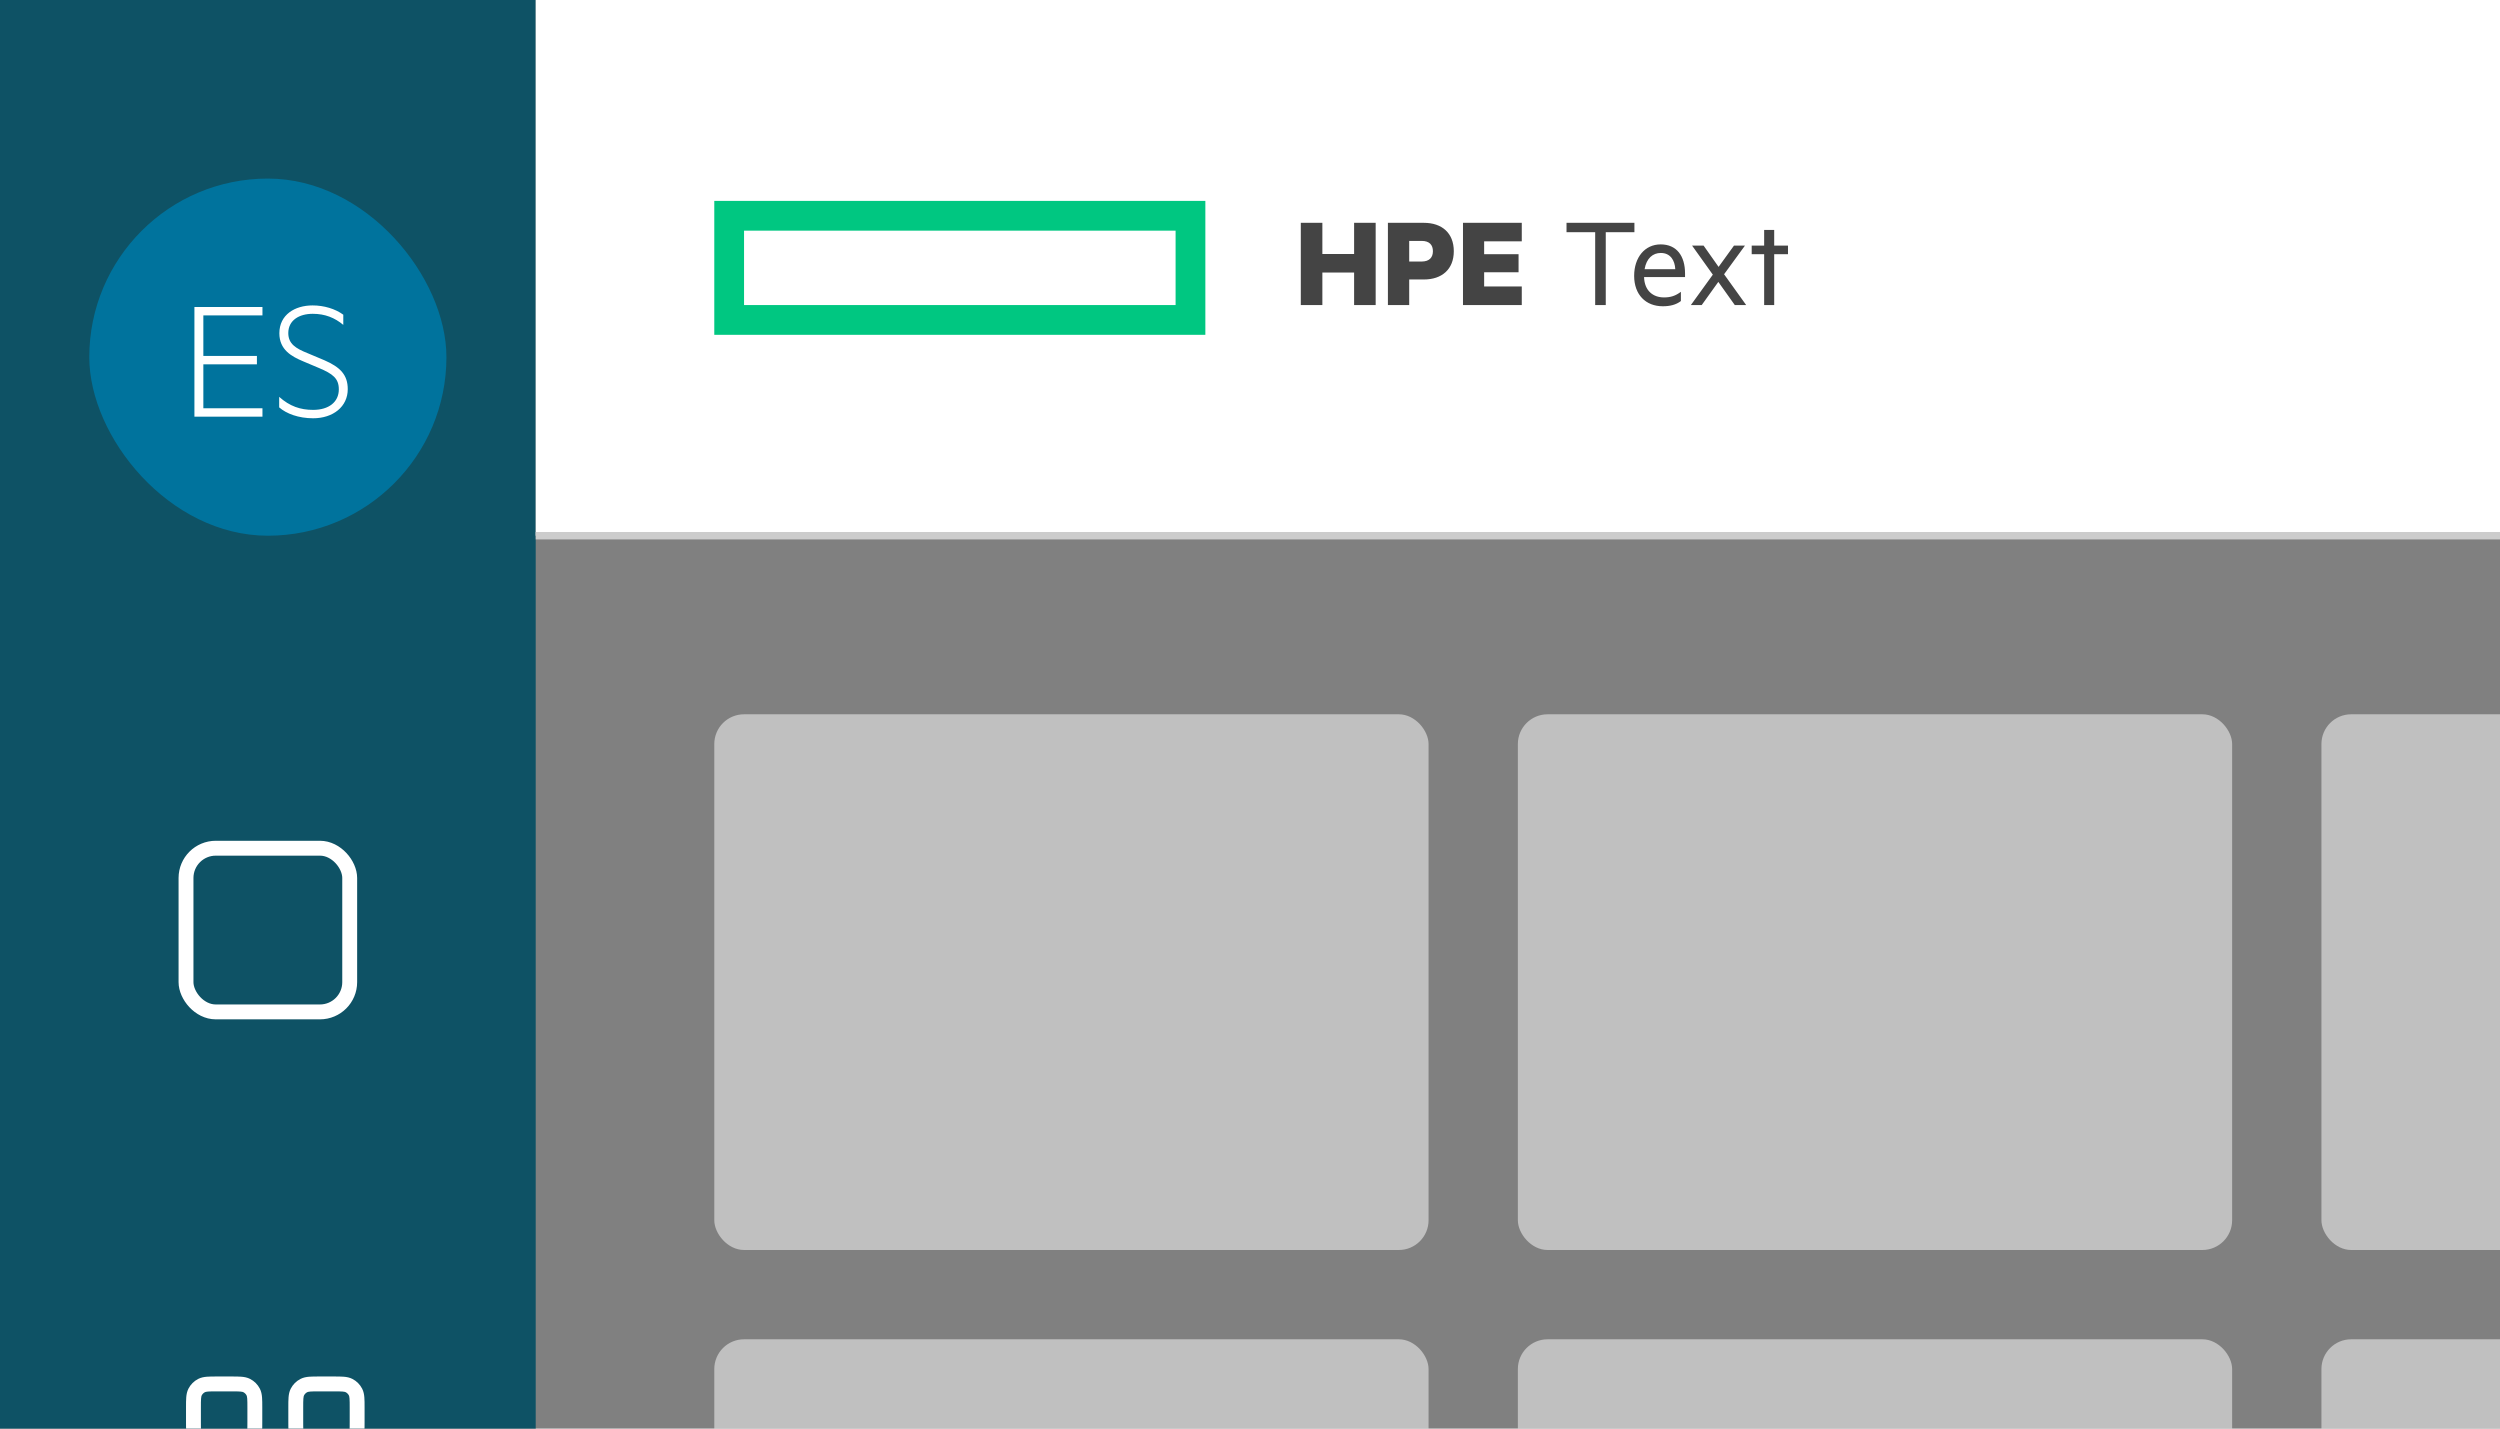 <svg width="336" height="192" viewBox="0 0 336 192" fill="none" xmlns="http://www.w3.org/2000/svg">
<rect x="0" y="0" width="336" height="192" fill="#808080" stroke="none"/>
<g clip-path="url(#clip0)">
<path d="M0 192L0 0H72L72 192H0Z" fill="#0E5265"/>
<path fill-rule="evenodd" clip-rule="evenodd" d="M29.2 185H29.162H29.161C28.634 185 28.18 185 27.805 185.031C27.41 185.063 27.016 185.134 26.638 185.327C26.073 185.615 25.615 186.074 25.327 186.638C25.134 187.016 25.063 187.41 25.031 187.805C25 188.18 25 188.634 25 189.161V189.161V189.2V191.05V191.089V191.089C25 191.616 25 192.07 25.031 192.445C25.063 192.84 25.134 193.234 25.327 193.612C25.615 194.176 26.073 194.635 26.638 194.923C27.016 195.116 27.41 195.187 27.805 195.219C28.18 195.25 28.634 195.25 29.161 195.25H29.162H29.2H31.05H31.088H31.089C31.616 195.25 32.071 195.25 32.445 195.219C32.84 195.187 33.234 195.116 33.612 194.923C34.176 194.635 34.635 194.176 34.923 193.612C35.116 193.234 35.187 192.84 35.219 192.445C35.25 192.07 35.25 191.616 35.25 191.089V191.089V191.05V189.2V189.161V189.161C35.25 188.634 35.25 188.18 35.219 187.805C35.187 187.41 35.116 187.016 34.923 186.638C34.635 186.074 34.176 185.615 33.612 185.327C33.234 185.134 32.84 185.063 32.445 185.031C32.071 185 31.616 185 31.089 185H31.088H31.05H29.2ZM27.546 187.109C27.596 187.084 27.696 187.046 27.968 187.024C28.251 187.001 28.623 187 29.2 187H31.05C31.627 187 31.999 187.001 32.282 187.024C32.554 187.046 32.654 187.084 32.704 187.109C32.892 187.205 33.045 187.358 33.141 187.546C33.166 187.595 33.204 187.696 33.226 187.968C33.249 188.251 33.25 188.623 33.25 189.2V191.05C33.25 191.627 33.249 191.999 33.226 192.282C33.204 192.554 33.166 192.655 33.141 192.704C33.045 192.892 32.892 193.045 32.704 193.141C32.654 193.166 32.554 193.204 32.282 193.226C31.999 193.249 31.627 193.25 31.05 193.25H29.2C28.623 193.25 28.251 193.249 27.968 193.226C27.696 193.204 27.596 193.166 27.546 193.141C27.358 193.045 27.205 192.892 27.109 192.704C27.084 192.655 27.046 192.554 27.024 192.282C27.001 191.999 27 191.627 27 191.05V189.2C27 188.623 27.001 188.251 27.024 187.968C27.046 187.696 27.084 187.595 27.109 187.546C27.205 187.358 27.358 187.205 27.546 187.109ZM42.95 185H42.911H42.911C42.384 185 41.929 185 41.555 185.031C41.16 185.063 40.766 185.134 40.388 185.327C39.824 185.615 39.365 186.074 39.077 186.638C38.884 187.016 38.813 187.41 38.781 187.805C38.75 188.18 38.75 188.634 38.75 189.161L38.75 189.2V191.05L38.75 191.089C38.75 191.616 38.75 192.07 38.781 192.445C38.813 192.84 38.884 193.234 39.077 193.612C39.365 194.176 39.824 194.635 40.388 194.923C40.766 195.116 41.16 195.187 41.555 195.219C41.929 195.25 42.384 195.25 42.911 195.25H42.911H42.95H44.8H44.839H44.839C45.366 195.25 45.821 195.25 46.195 195.219C46.59 195.187 46.984 195.116 47.362 194.923C47.926 194.635 48.385 194.176 48.673 193.612C48.866 193.234 48.937 192.84 48.969 192.445C49 192.07 49 191.616 49 191.089V191.089V191.089V191.089V191.05V189.2V189.161V189.161V189.161V189.161C49 188.634 49 188.18 48.969 187.805C48.937 187.41 48.866 187.016 48.673 186.638C48.385 186.074 47.926 185.615 47.362 185.327C46.984 185.134 46.59 185.063 46.195 185.031C45.821 185 45.366 185 44.839 185H44.839H44.8H42.95ZM41.296 187.109C41.346 187.084 41.446 187.046 41.718 187.024C42.001 187.001 42.373 187 42.95 187H44.8C45.377 187 45.749 187.001 46.032 187.024C46.304 187.046 46.404 187.084 46.454 187.109C46.642 187.205 46.795 187.358 46.891 187.546C46.916 187.595 46.954 187.696 46.976 187.968C46.999 188.251 47 188.623 47 189.2V191.05C47 191.627 46.999 191.999 46.976 192.282C46.954 192.554 46.916 192.655 46.891 192.704C46.795 192.892 46.642 193.045 46.454 193.141C46.404 193.166 46.304 193.204 46.032 193.226C45.749 193.249 45.377 193.25 44.8 193.25H42.95C42.373 193.25 42.001 193.249 41.718 193.226C41.446 193.204 41.346 193.166 41.296 193.141C41.108 193.045 40.955 192.892 40.859 192.704C40.834 192.655 40.796 192.554 40.774 192.282C40.751 191.999 40.75 191.627 40.75 191.05V189.2C40.75 188.623 40.751 188.251 40.774 187.968C40.796 187.696 40.834 187.595 40.859 187.546C40.955 187.358 41.108 187.205 41.296 187.109ZM29.162 198.75L29.2 198.75H31.05L31.088 198.75C31.616 198.75 32.071 198.75 32.445 198.781C32.84 198.813 33.234 198.884 33.612 199.077C34.176 199.365 34.635 199.824 34.923 200.388C35.116 200.766 35.187 201.16 35.219 201.555C35.25 201.93 35.25 202.384 35.25 202.911V202.911V202.95V204.8V204.839V204.839C35.25 205.366 35.25 205.82 35.219 206.195C35.187 206.59 35.116 206.984 34.923 207.362C34.635 207.926 34.176 208.385 33.612 208.673C33.234 208.866 32.84 208.937 32.445 208.969C32.071 209 31.616 209 31.089 209H31.089H31.088H31.05H29.2H29.162H29.161H29.161C28.634 209 28.18 209 27.805 208.969C27.41 208.937 27.016 208.866 26.638 208.673C26.073 208.385 25.615 207.926 25.327 207.362C25.134 206.984 25.063 206.59 25.031 206.195C25 205.82 25 205.366 25 204.839V204.839V204.8V202.95V202.911V202.911C25 202.384 25 201.93 25.031 201.555C25.063 201.16 25.134 200.766 25.327 200.388C25.615 199.824 26.073 199.365 26.638 199.077C27.016 198.884 27.41 198.813 27.805 198.781C28.18 198.75 28.634 198.75 29.162 198.75ZM27.968 200.774C27.696 200.796 27.596 200.834 27.546 200.859C27.358 200.955 27.205 201.108 27.109 201.296C27.084 201.345 27.046 201.446 27.024 201.718C27.001 202.001 27 202.373 27 202.95V204.8C27 205.377 27.001 205.749 27.024 206.032C27.046 206.304 27.084 206.405 27.109 206.454C27.205 206.642 27.358 206.795 27.546 206.891C27.596 206.916 27.696 206.954 27.968 206.976C28.251 206.999 28.623 207 29.2 207H31.05C31.627 207 31.999 206.999 32.282 206.976C32.554 206.954 32.654 206.916 32.704 206.891C32.892 206.795 33.045 206.642 33.141 206.454C33.166 206.405 33.204 206.304 33.226 206.032C33.249 205.749 33.25 205.377 33.25 204.8V202.95C33.25 202.373 33.249 202.001 33.226 201.718C33.204 201.446 33.166 201.345 33.141 201.296C33.045 201.108 32.892 200.955 32.704 200.859C32.654 200.834 32.554 200.796 32.282 200.774C31.999 200.751 31.627 200.75 31.05 200.75H29.2C28.623 200.75 28.251 200.751 27.968 200.774ZM42.95 198.75L42.911 198.75C42.384 198.75 41.929 198.75 41.555 198.781C41.16 198.813 40.766 198.884 40.388 199.077C39.824 199.365 39.365 199.824 39.077 200.388C38.884 200.766 38.813 201.16 38.781 201.555C38.75 201.93 38.75 202.384 38.75 202.911L38.75 202.95V204.8L38.75 204.839C38.75 205.366 38.75 205.82 38.781 206.195C38.813 206.59 38.884 206.984 39.077 207.362C39.365 207.926 39.824 208.385 40.388 208.673C40.766 208.866 41.16 208.937 41.555 208.969C41.929 209 42.384 209 42.911 209H42.911H42.95H44.8H44.839H44.839C45.366 209 45.821 209 46.195 208.969C46.59 208.937 46.984 208.866 47.362 208.673C47.926 208.385 48.385 207.926 48.673 207.362C48.866 206.984 48.937 206.59 48.969 206.195C49 205.82 49 205.366 49 204.839V204.839V204.8V202.95V202.911V202.911C49 202.384 49 201.93 48.969 201.555C48.937 201.16 48.866 200.766 48.673 200.388C48.385 199.824 47.926 199.365 47.362 199.077C46.984 198.884 46.59 198.813 46.195 198.781C45.821 198.75 45.366 198.75 44.839 198.75L44.8 198.75H42.95ZM41.296 200.859C41.346 200.834 41.446 200.796 41.718 200.774C42.001 200.751 42.373 200.75 42.95 200.75H44.8C45.377 200.75 45.749 200.751 46.032 200.774C46.304 200.796 46.404 200.834 46.454 200.859C46.642 200.955 46.795 201.108 46.891 201.296C46.916 201.345 46.954 201.446 46.976 201.718C46.999 202.001 47 202.373 47 202.95V204.8C47 205.377 46.999 205.749 46.976 206.032C46.954 206.304 46.916 206.405 46.891 206.454C46.795 206.642 46.642 206.795 46.454 206.891C46.404 206.916 46.304 206.954 46.032 206.976C45.749 206.999 45.377 207 44.8 207H42.95C42.373 207 42.001 206.999 41.718 206.976C41.446 206.954 41.346 206.916 41.296 206.891C41.108 206.795 40.955 206.642 40.859 206.454C40.834 206.405 40.796 206.304 40.774 206.032C40.751 205.749 40.75 205.377 40.75 204.8V202.95C40.75 202.373 40.751 202.001 40.774 201.718C40.796 201.446 40.834 201.345 40.859 201.296C40.955 201.108 41.108 200.955 41.296 200.859Z" fill="white"/>
<rect x="25" y="114" width="22" height="22" rx="4" stroke="white" stroke-width="2" stroke-linecap="round" stroke-linejoin="round"/>
<rect x="12" y="24" width="48" height="48" rx="24" fill="#00739D"/>
<path d="M35.274 41.264H26.13V56H35.274V54.872H27.33V48.968H34.53V47.84H27.33V42.392H35.274V41.264ZM37.522 53.336V54.752C38.482 55.592 40.114 56.216 42.082 56.216C44.77 56.216 46.738 54.656 46.738 52.304C46.738 50.408 45.754 49.352 43.594 48.416L41.314 47.456C39.754 46.832 38.746 46.208 38.746 44.768C38.746 43.04 40.21 42.176 42.034 42.176C43.69 42.176 44.986 42.704 46.138 43.664V42.296C45.058 41.504 43.546 41.048 42.01 41.048C39.634 41.048 37.546 42.296 37.546 44.792C37.546 47.024 39.202 47.912 40.738 48.56L42.898 49.472C44.698 50.24 45.538 50.84 45.538 52.328C45.538 54.032 44.194 55.088 42.082 55.088C40.378 55.088 38.938 54.608 37.522 53.336Z" fill="white"/>
<rect x="72" width="336" height="72" fill="white"/>
<path d="M184.89 29.948H181.992V34.142H177.726V29.948H174.828V41H177.726V36.626H181.992V41H184.89V29.948ZM189.397 37.562H191.377C193.771 37.562 195.391 36.212 195.391 33.764C195.391 31.298 193.771 29.948 191.377 29.948H186.535V41H189.397V37.562ZM192.583 33.764C192.583 34.592 192.115 35.15 191.071 35.15H189.397V32.378H191.071C192.115 32.378 192.583 32.918 192.583 33.764ZM204.527 29.948H196.625V41H204.527V38.498H199.469V36.59H204.095V34.16H199.469V32.432H204.527V29.948Z" fill="#444444"/>
<path d="M210.54 29.948V31.208H214.392V41H215.814V31.208H219.666V29.948H210.54ZM220.962 37.238H226.47V36.752C226.47 34.412 225.354 32.846 223.194 32.846C221.07 32.846 219.63 34.592 219.63 37.076C219.63 39.596 221.178 41.162 223.482 41.162C224.436 41.162 225.264 40.964 225.912 40.46V39.218C225.192 39.758 224.544 39.974 223.644 39.974C222.186 39.974 221.016 39.092 220.962 37.238ZM223.212 33.998C224.508 33.998 225.102 35.006 225.156 36.176H221.034C221.286 34.7 222.15 33.998 223.212 33.998ZM231.716 36.86L234.524 33.008H233.048L230.978 35.87L228.962 33.008H227.414L230.204 36.914L227.252 41H228.71L230.942 37.886L233.156 41H234.686L231.716 36.86ZM238.452 41V34.16H240.306V33.008H238.452V30.902H237.102V33.008H235.428V34.16H237.102V41H238.452Z" fill="#444444"/>
<path fill-rule="evenodd" clip-rule="evenodd" d="M96 27H162V45H96V27ZM100 31H158V41H100V31Z" fill="#00C781"/>
<path d="M72 72H408" stroke="#CCCCCC"/>
<rect opacity="0.5" x="96" y="96" width="96" height="72" rx="4" fill="white"/>
<rect opacity="0.5" x="96" y="180" width="96" height="72" rx="4" fill="white"/>
<rect opacity="0.5" x="204" y="96" width="96" height="72" rx="4" fill="white"/>
<rect opacity="0.5" x="312" y="96" width="96" height="72" rx="4" fill="white"/>
<rect opacity="0.5" x="204" y="180" width="96" height="72" rx="4" fill="white"/>
<rect opacity="0.5" x="312" y="180" width="96" height="72" rx="4" fill="white"/>
</g>
<defs>
<clipPath id="clip0">
<rect width="336" height="192" fill="white"/>
</clipPath>
</defs>
</svg>
